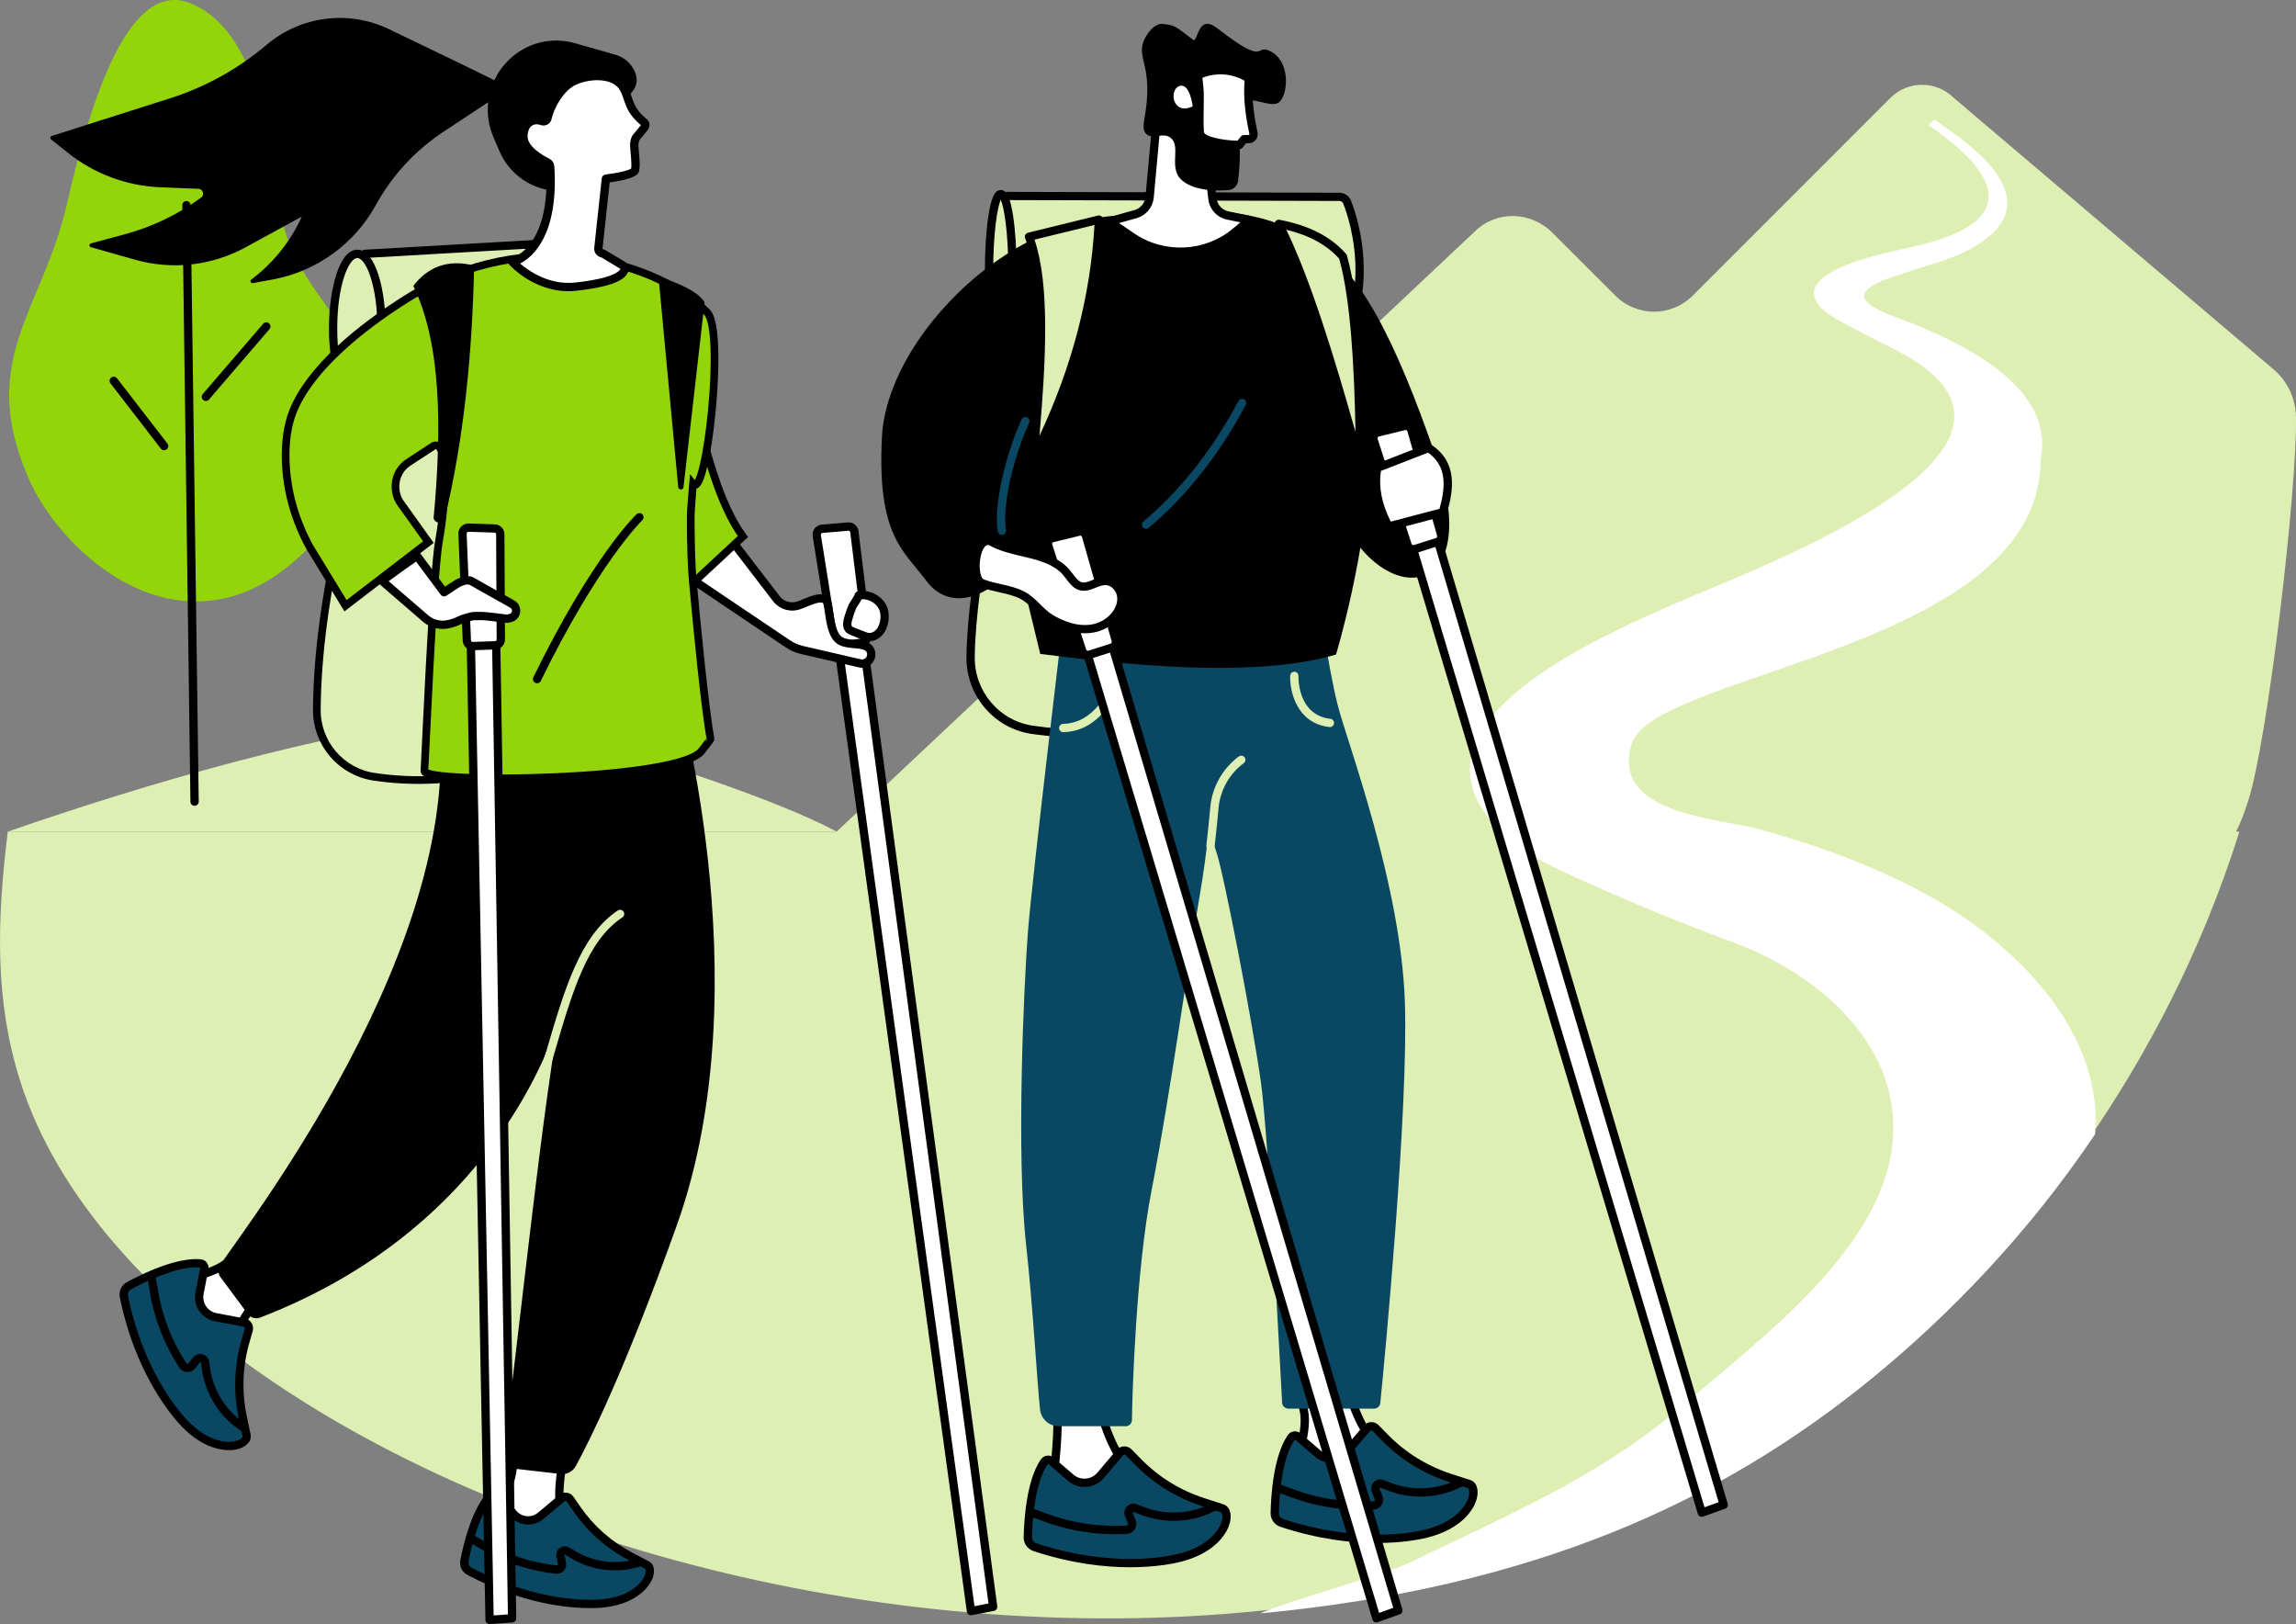 <?xml version="1.0" encoding="UTF-8"?><svg id="Layer_2" xmlns="http://www.w3.org/2000/svg" viewBox="0 0 895.96 633.65"><rect x="0" y="0" width="895.96" height="633.65" fill="#808080" stroke="none"/><defs><style>.cls-1,.cls-2{stroke:#000;stroke-miterlimit:10;stroke-width:3px;}.cls-1,.cls-3{fill:#ddefb3;}.cls-2,.cls-4{fill:#93d50a;}.cls-5,.cls-4,.cls-6,.cls-3,.cls-7{stroke-width:0px;}.cls-6{fill:#094762;}.cls-7{fill:#fff;}</style></defs><g id="Layer_2-2"><path class="cls-3" d="M326.48,324.46c-24.33-12.94-73.82-29.27-136.81-47.36-69.6,10.21-130.3,27.94-186.63,47.36h323.44"/><path class="cls-3" d="M895.93,162.56c-.14-7.13-3.3-13.85-8.71-18.44l-124.76-105.89c-6.85-6.85-17.96-6.85-24.81,0l-77.07,77.09c-8.37,8.38-21.89,8.38-30.26,0l-24.61-24.59c-8.35-8.35-21.9-8.71-30.26-.35l-248.97,234.07H3.04c-4.38,35.61-4.99,66.17,4.76,97.09,57.17,181.33,488.92,305.51,724.77,113.02,55.43-45.24,112.06-117.3,141.32-210.1h-1.34c1.73-3.23,3.31-7.56,4.71-11.84,7.61-23.25,19.23-122.04,18.69-150.06"/><path class="cls-4" d="M120.94,213.16c14.62-15.27,28.86-63.07,5.4-95.27-17.9-24.55-15.95-31.65-19.19-53.01-3.23-21.37-11.01-55.89-33.67-63.91C50.81-7.05,36.04,36.03,26.32,78.77c-9.71,42.73-35.17,61.12-15.46,107.23,13.78,32.22,64.04,75.24,110.08,27.16"/><path class="cls-5" d="M75.93,314.39c-.89,0-1.61-.71-1.62-1.6l-3.16-232.72c-.02-.9.7-1.63,1.59-1.64.91.04,1.63.7,1.64,1.59l3.17,232.72c.01.9-.7,1.63-1.6,1.65h-.02"/><path class="cls-6" d="M82.02,100.43c-.15,0-.29-.02-.43-.06-.86-.23-1.37-1.13-1.13-1.98l8.3-30.1c.24-.87,1.13-1.36,1.99-1.13s1.37,1.13,1.13,1.98l-8.3,30.1c-.2.72-.85,1.19-1.56,1.19"/><path class="cls-5" d="M64.05,175.67c-.48,0-.96-.21-1.28-.63l-19.66-25.46c-.55-.7-.42-1.72.29-2.27s1.72-.42,2.27.29l19.66,25.46c.55.71.42,1.72-.29,2.27-.3.23-.64.33-.99.33"/><path class="cls-5" d="M80.33,156.44c-.38,0-.75-.13-1.06-.39-.68-.58-.76-1.6-.17-2.28l23.59-27.44c.58-.68,1.6-.76,2.28-.18.68.59.76,1.61.17,2.29l-23.58,27.44c-.32.37-.78.56-1.23.56"/><path class="cls-7" d="M747.3,346.57c-19.54-10.04-40.4-17.51-61.56-23.23-15.15-4.09-55.14-5.58-49.63-31.1,1.47-6.83,8.09-11.08,14.27-14.24,40.46-20.68,145.91-36.8,145.91-98.66,5.45-26.3-24.94-44.02-57.29-55.93-32.16-11.84,11.11-16.66,28.18-25.35,37.17-18.95.14-42.68-12.31-51.39l-2.36,2.1c13.04,9.17,49.83,35.96-8.32,48.01-31.73,6.57-42.18,14.54-33.21,23.66,2.69,2.74,5.97,4.51,28.82,16.15,75.46,38.43-58.03,86.38-86.07,98.85-27.47,12.21-99.5,42.68-75.2,80.43,2.21,3.45,5.23,6.95,9.16,10.51,7.38,6.68,16.49,11.07,25.53,15.21,20.89,9.57,42.15,18.35,63.69,26.32,30.63,11.33,63.67,37.83,61.83,74.96-2.17,43.69-52.46,79.86-82.34,105.7-20.71,17.91-44.37,31.11-68.81,43.13-12.22,6.01-24.62,11.65-36.83,17.7-8.71,4.32-50.22,15.97-58.99,20.09,106.16-10.05,179.13-43.07,238.69-91.69,29.73-24.27,61.08-56.46,87.1-95.28,3.44-42.75-35.3-77.99-70.27-95.95"/><path class="cls-3" d="M142.4,99.04l69.49-3.98.43,53.2-69.92,8.45v-57.67"/><path class="cls-5" d="M144.02,100.56v54.32l66.67-8.06-.4-50.05-66.27,3.79h0ZM142.4,158.32c-.39,0-.78-.14-1.07-.4-.34-.31-.54-.75-.54-1.21v-57.67c0-.86.67-1.57,1.53-1.61l69.49-3.98c.45-.02.88.13,1.2.43s.51.73.52,1.17l.43,53.2c0,.83-.6,1.52-1.43,1.62l-69.92,8.46h-.2"/><path class="cls-3" d="M148.88,128.12c0,16.07-4.23,29.08-9.45,29.08s-9.44-13.02-9.44-29.08,4.23-29.08,9.44-29.08,9.45,13.02,9.45,29.08"/><path class="cls-5" d="M139.43,100.66c-3.27,0-7.83,10.44-7.83,27.46s4.56,27.47,7.83,27.47,7.83-10.45,7.83-27.47-4.56-27.46-7.83-27.46ZM139.43,158.82c-7.18,0-11.06-15.82-11.06-30.7s3.88-30.7,11.06-30.7,11.07,15.82,11.07,30.7-3.88,30.7-11.07,30.7"/><path class="cls-1" d="M156.96,123.76c-19.52,56.53-33.04,109.17-33.32,153.2-.09,13.05,9.46,24.2,22.36,26.11,15.77,2.35,32.31,1.54,49.81-3.07l8.63-181.28-47.48,5.04"/><path class="cls-7" d="M331.11,207.63l56.44,419.3-8.66,1.66-57.9-421.02,10.12.07"/><path class="cls-5" d="M322.85,209.18l57.42,417.49,5.47-1.05-56.04-416.39-6.85-.05h0ZM378.89,630.2c-.33,0-.67-.11-.94-.3-.35-.26-.6-.66-.66-1.1l-57.9-421.02c-.07-.46.08-.94.39-1.29.31-.35.75-.55,1.21-.55h.02l10.12.07c.8,0,1.48.6,1.59,1.4l56.44,419.3c.11.85-.46,1.65-1.3,1.81l-8.66,1.65c-.09.02-.2.03-.3.03"/><path class="cls-7" d="M320.77,206.32l10.17-.88c1.22-.1,2.3.77,2.45,1.98l5.02,40.73c.15,1.21-.69,2.33-1.91,2.52l-8.63,1.33c-1.23.19-2.39-.65-2.58-1.89l-6.56-41.18c-.21-1.3.73-2.51,2.05-2.62"/><path class="cls-5" d="M320.91,207.93c-.24.03-.39.17-.46.25-.06.08-.17.26-.13.51l6.56,41.18c.06.35.4.6.74.54l8.63-1.33c.35-.05.59-.37.55-.72l-5.02-40.72c-.05-.35-.35-.6-.71-.57l-10.17.87h.01ZM327.53,253.65c-1.88,0-3.54-1.37-3.84-3.28l-6.56-41.19c-.17-1.06.11-2.16.78-3.01.66-.85,1.66-1.39,2.73-1.48l10.17-.87c2.09-.2,3.93,1.3,4.19,3.39l5.03,40.73c.26,2.1-1.18,3.99-3.27,4.32l-8.63,1.33c-.2.04-.4.05-.59.05"/><path class="cls-7" d="M307.17,251.01c1.3.87,2.88,1.87,5.77,2.59l22.61,5.22c1.94.49,3.92-.73,4.35-2.7,0,0,.81-3.13-2.54-4.21-3.01-.97-7.25-.24-9.89-2.19-3.53-2.6-3.65-10.41-4.56-14.36-1.01-4.43-8.72.14-11.64.96-2.95.82-6.09-.13-8.08-2.44l-16.44-21.41c-5.08-5.97-15.43,4.39-15.43,4.39-2.65,3.44-1.9,8.46,1.42,10.95l34.43,23.19"/><path class="cls-5" d="M308.07,249.66c1.32.89,2.72,1.73,5.26,2.36l22.58,5.22c.54.14,1.07.05,1.52-.22.45-.29.77-.73.89-1.26.12-.54.21-1.78-1.46-2.31-1-.32-2.24-.43-3.56-.55-2.26-.2-4.81-.42-6.79-1.88-3.22-2.37-3.99-7.71-4.62-11.99-.18-1.24-.35-2.41-.56-3.31-.09-.41-.23-.49-.31-.52-1.16-.6-4.71.86-6.61,1.66-1.06.43-1.96.81-2.7,1.02-3.54.99-7.36-.17-9.74-2.94l-16.5-21.48c-.66-.76-1.48-1.17-2.56-1.21-3.66-.09-8.65,3.98-10.38,5.69-.96,1.29-1.36,2.9-1.14,4.55.22,1.63,1.06,3.1,2.31,4.04l34.36,23.15v-.02ZM336.42,260.55c-.42,0-.84-.05-1.26-.16l-22.58-5.22c-3.08-.77-4.8-1.81-6.31-2.82h0l-34.43-23.2c-2.01-1.51-3.31-3.77-3.65-6.24-.34-2.54.32-5.04,1.85-7.03.04-.06.09-.11.14-.16.29-.28,7.03-6.95,12.86-6.71,1.98.08,3.65.89,4.95,2.42l16.49,21.47c1.52,1.76,4.04,2.51,6.36,1.86.55-.15,1.42-.51,2.34-.89,3.05-1.27,6.84-2.84,9.34-1.54.7.36,1.63,1.13,1.97,2.67.23,1.03.42,2.26.6,3.56.51,3.5,1.21,8.29,3.33,9.85,1.25.92,3.15,1.09,5.16,1.26,1.44.13,2.92.26,4.28.69,3.52,1.14,4.09,4.31,3.61,6.16-.3,1.33-1.13,2.5-2.33,3.24-.83.52-1.78.78-2.72.78"/><path class="cls-7" d="M345.07,242.3c.33-1.99.11-4.1-.85-5.79-1.78-3.1-5.63-4.87-9.15-4.19.39-.07-2.33,4.07-2.36,4.14-.73,1.7-1.34,3.46-1.81,5.25-.34,1.31-.54,2.89.43,3.83.38.38.9.59,1.4.79,1.3.52,2.6,1.03,3.9,1.55.75.3,1.52.6,2.32.68,2.12.19,4.12-1.3,5.11-3.19.48-.92.83-1.97,1.01-3.06"/><path class="cls-5" d="M345.07,242.3h.02-.02ZM334.15,237.21c-.68,1.58-1.24,3.23-1.68,4.91-.43,1.64-.15,2.13,0,2.27.16.16.53.3.86.44l3.9,1.55c.67.26,1.29.51,1.88.56,1.52.15,2.9-1.11,3.53-2.33.41-.77.7-1.66.85-2.58.29-1.76.05-3.48-.67-4.72-1.28-2.23-3.99-3.64-6.57-3.51-.4.75-1.04,1.77-1.97,3.22l-.13.18h0ZM339.31,250.18c-.17,0-.33,0-.5-.02-1.05-.09-1.96-.46-2.78-.78l-3.9-1.55c-.56-.22-1.32-.53-1.94-1.14-1.8-1.77-1.09-4.5-.86-5.4.49-1.86,1.13-3.71,1.9-5.48,0-.02.11-.22.31-.54,1.26-1.96,1.73-2.8,1.92-3.15.08-.68.59-1.26,1.3-1.4h0c4.17-.8,8.73,1.29,10.85,4.97,1.1,1.91,1.47,4.35,1.05,6.86-.21,1.25-.61,2.48-1.18,3.55-1.3,2.48-3.74,4.07-6.19,4.07"/><path class="cls-2" d="M256.95,175.12c0,1.57,10.67,54.92,10.67,54.92l22.28-20.71c-8.97-12.23-14.78-33.24-19.77-56.49l-13.18,22.28"/><path class="cls-7" d="M220.11,568.14s-4.58,18.55.71,27.13l1.5,3.55-30.41-6.77,2.05-3.1c3.64-5.53,5.82-11.73,6.35-18.08l19.8-2.73"/><path class="cls-5" d="M194.55,590.99l25.06,5.57-.23-.55c-4.4-7.3-2.4-20.58-1.34-25.94l-16.25,2.23c-.73,6.15-2.96,12.19-6.48,17.55l-.75,1.15h-.01ZM225.03,601.08l-35.77-7.96,3.34-5.07c3.47-5.28,5.58-11.27,6.09-17.33l.11-1.29,23.45-3.22-.57,2.32c-.04.17-4.35,17.99.52,25.89l.11.22,2.72,6.45"/><path class="cls-6" d="M222.46,584.91l2.7,3.9c5.35,7.73,12.51,14.06,20.85,18.42l6.41,3.35c.61.32,1.03.92,1.1,1.6l.04.35c.45,3.86-4.93,11.88-18.99,13.11-8.7.76-28.66-.53-51.43-12.63-1.44-.77-2.22-2.37-1.91-3.97,1.12-5.83,4.33-19.67,10.51-25.95.69-.7,1.82-.68,2.45.08l6.02,7.26c2.7,3.25,7.54,3.69,10.79.97l8.29-6.93c.98-.82,2.45-.62,3.18.43"/><path class="cls-5" d="M192.93,584.2c-5.93,6.01-9.05,19.59-10.11,25.15-.17.9.26,1.8,1.08,2.23,25.96,13.79,46.65,12.79,50.54,12.45,9.43-.83,13.86-4.66,15.67-6.87,1.53-1.88,1.96-3.53,1.86-4.45l-.04-.34c-.02-.16-.11-.29-.24-.35l-6.41-3.35c-8.54-4.46-15.95-11.01-21.43-18.93l-2.71-3.91c-.12-.17-.29-.22-.38-.23-.09-.01-.27-.01-.43.13l-8.29,6.93c-1.91,1.59-4.31,2.35-6.79,2.11-2.47-.22-4.7-1.4-6.28-3.3l-6.03-7.26h-.01ZM230.32,627.43c-8.42,0-26.5-1.59-47.95-12.98-2.08-1.1-3.18-3.4-2.74-5.7,1.12-5.85,4.44-20.17,10.94-26.79.66-.67,1.55-1.05,2.49-.99.92.04,1.78.47,2.35,1.17l6.03,7.26c1.03,1.24,2.48,2.01,4.09,2.15,1.61.15,3.17-.34,4.41-1.37l8.29-6.94c.82-.68,1.89-.99,2.94-.85s2.01.73,2.61,1.6l2.7,3.91c5.18,7.49,12.19,13.68,20.27,17.9l6.41,3.35c1.09.57,1.82,1.63,1.96,2.85l.04.35c.24,2.07-.7,4.57-2.57,6.86-2.12,2.61-7.27,7.12-17.89,8.05-.81.07-2.3.17-4.39.17"/><path class="cls-5" d="M217.29,614.02c-.14,0-.27,0-.41-.02-10.3-1.14-20.07-4.35-29.04-9.53l-4.98-2.89c-.77-.44-1.04-1.43-.59-2.21s1.44-1.04,2.21-.59l4.98,2.88c8.58,4.96,17.93,8.03,27.78,9.12.2.03.32-.08.38-.15.06-.06.15-.2.11-.4l-.6-2.78c-.29-1.33.22-2.67,1.33-3.47,1.11-.81,2.54-.87,3.72-.17l2.49,1.47c6.98,4.14,15.46,5.26,23.28,3.06l1.57-.43c.85-.24,1.75.26,1.99,1.12s-.26,1.75-1.12,1.99l-1.57.44c-8.66,2.44-18.07,1.19-25.81-3.39l-2.49-1.48s-.09-.05-.18.01c-.08.06-.07.13-.06.16l.6,2.78c.25,1.16-.07,2.38-.86,3.26-.7.78-1.7,1.21-2.74,1.21"/><path class="cls-7" d="M107.98,499.45s-14.94,13.24-16.17,23.69l-1.05,3.92-20.07-27.31,3.72-.7c6.19-2.62,12.39-3.67,16.71-8.81l16.85,9.21"/><path class="cls-5" d="M73.52,500.87l16.55,22.52.15-.55c1.12-8.85,11-19.16,15.02-23.03l-13.77-7.54c-3.39,3.48-7.55,4.98-11.93,6.56-1.47.53-3,1.08-4.49,1.71l-.33.1-1.19.22h0ZM91.47,530.75l-23.6-32.11,6.08-1.14c1.52-.64,3.03-1.19,4.49-1.71,4.55-1.64,8.47-3.05,11.45-6.58l.85-1.02,20.03,10.96-1.72,1.53c-.15.13-14.49,12.96-15.64,22.67l-.04.22-1.91,7.19"/><path class="cls-6" d="M97.07,518.87l-1.36,4.76c-2.69,9.44-3.04,19.39-1.03,28.98l1.55,7.38c.15.71-.06,1.44-.56,1.95l-.25.26c-2.82,2.92-12.85,3.91-23.16-6.59-6.38-6.5-18.56-23.42-23.9-49.78-.34-1.66.44-3.35,1.93-4.17,5.44-2.96,18.73-9.55,27.89-8.74,1.02.09,1.75,1.02,1.56,2.02l-1.86,9.66c-.84,4.33,2.01,8.52,6.35,9.33l11.08,2.08c1.31.25,2.13,1.57,1.76,2.85"/><path class="cls-5" d="M97.07,518.87h.01-.01ZM76.54,494.48c-8.67,0-20.57,5.94-25.48,8.61-.87.47-1.32,1.45-1.13,2.43,6.09,30.05,20.63,46.06,23.47,48.96,6.89,7.02,12.9,8.08,15.91,8.08h.05c2.56-.01,4.2-.77,4.88-1.47l.26-.27c.13-.13.18-.31.14-.49l-1.55-7.38c-2.06-9.82-1.69-20.11,1.06-29.76l1.36-4.77c.06-.24-.02-.42-.07-.52-.06-.09-.19-.25-.44-.3l-11.08-2.08c-2.53-.47-4.71-1.9-6.16-4.03-1.44-2.11-1.97-4.68-1.49-7.2l1.86-9.66c-.03-.07-.06-.09-.11-.1-.48-.04-.98-.06-1.49-.06h.01ZM89.31,565.79c-3.52,0-10.51-1.19-18.22-9.05-2.96-3.02-18.06-19.64-24.33-50.58-.48-2.38.62-4.76,2.74-5.91,5.46-2.97,19.19-9.79,28.81-8.94.95.09,1.83.57,2.4,1.33.56.75.78,1.7.6,2.61l-1.86,9.66c-.32,1.67.03,3.36.98,4.77s2.41,2.35,4.08,2.67l11.08,2.08c1.07.2,2.02.85,2.59,1.78.58.93.73,2.06.43,3.11l-1.36,4.76c-2.6,9.15-2.95,18.9-1.01,28.21l1.55,7.38c.26,1.22-.11,2.5-.98,3.41l-.26.27c-1.49,1.55-4.12,2.45-7.19,2.46h-.07"/><path class="cls-5" d="M95.49,558.9c-.32,0-.64-.09-.92-.29l-1.39-.96c-7.69-5.35-12.92-13.73-14.34-22.98l-.46-2.98s-.02-.15-.17-.19-.22.05-.25.09l-1.84,2.32c-.76.95-1.93,1.49-3.14,1.43-1.21-.05-2.33-.69-2.99-1.71-5.9-9.04-9.79-19.02-11.55-29.67l-.98-5.92c-.15-.88.45-1.72,1.33-1.86.88-.16,1.71.45,1.86,1.33l.98,5.92c1.69,10.2,5.41,19.77,11.06,28.43.14.21.33.24.43.24.11.02.3-.02.45-.2l1.84-2.32c.88-1.1,2.26-1.56,3.62-1.21,1.35.36,2.33,1.44,2.54,2.83l.46,2.98c1.29,8.38,6.03,15.97,12.99,20.81l1.39.97c.73.51.91,1.53.4,2.26-.31.45-.82.69-1.33.69"/><path class="cls-5" d="M168.98,266.16l93.91-2.24s35.2,119.13,1.22,214.15c-20.46,57.21-34.47,84.9-39.45,93.97-1.16,2.13-3.5,3.33-5.91,3.05l-17.19-1.98c-3.35-.39-5.72-3.47-5.21-6.82,4.73-31.19,13.82-122.79,21.86-169.16,0-.04-.06-.06-.07-.02-2.31,8.13-25.58,81.98-116.64,116.95-1.73.67-3.71.08-4.81-1.41l-10.64-14.34c-1.05-1.42-1.1-3.34-.11-4.8,12.99-19.16,103.76-136.92,83.04-227.36"/><path class="cls-3" d="M213.06,417.93c-.15,0-.31-.02-.46-.07-.85-.25-1.35-1.15-1.09-2.01.54-1.83,1.07-3.64,1.59-5.43,7.15-24.41,13.32-45.49,27.99-55.19.74-.49,1.75-.29,2.24.46.49.74.29,1.74-.46,2.24-13.68,9.04-19.42,28.62-26.67,53.4-.53,1.79-1.06,3.6-1.6,5.44-.21.7-.85,1.16-1.55,1.16"/><path class="cls-2" d="M111.48,179.69c-.18-6.41.47-13.2,2.84-19.16,6.68-16.71,26.27-32.62,44.46-44.05,47.53-29.86,98.58-13.88,117.19,5.44,6.99,7.26-.37,73.22-5.53,66.89-.88,10.54-.95,11.09-.89,16.39.09,8.13.24,15.47.82,21.79,1.55,16.71,4.63,49.12,6.91,61.33.04.2-2.94,3.84-3.24,4.32-7.55,12.15-109.54,13.31-108.44,8.09.21-1.01,3.33-76.66,5.72-89.76,2.78-15.3,3.93-39.16-1.95-37.11,0,0-9.84,6.43-10.07,6.58-5.01,3.28-6.4,10.04-3.43,15.25l11.31,15.82-32.36,24.82-13.99-22.94c-5.67-10.36-9-21.89-9.34-33.69"/><path class="cls-5" d="M209.58,266.57c-.24,0-.48-.06-.71-.17-.8-.4-1.14-1.36-.74-2.17,22.72-46.54,39.55-62.93,40.26-63.6.65-.61,1.67-.59,2.29.05.62.65.6,1.67-.05,2.29-.17.16-17.17,16.77-39.59,62.69-.28.58-.85.91-1.45.91"/><path class="cls-7" d="M192.93,208.38l6.91,423.03-8.79.63-8.16-424.91,10.04,1.26"/><path class="cls-5" d="M184.55,208.96l8.09,421.33,5.56-.4-6.85-420.08-6.79-.85h0ZM191.05,633.65c-.4,0-.79-.15-1.09-.43-.33-.3-.52-.72-.53-1.16l-8.16-424.9c0-.47.18-.92.53-1.24.35-.31.82-.45,1.29-.4l10.04,1.26c.8.1,1.41.77,1.42,1.58l6.91,423.02c0,.86-.65,1.57-1.51,1.64l-8.79.63h-.11"/><path class="cls-7" d="M182.82,205.87l10.2.32c1.22.04,2.19,1.04,2.2,2.26l.21,41.04c0,1.23-.96,2.23-2.19,2.28l-8.72.31c-1.24.04-2.3-.93-2.35-2.18l-1.69-41.67c-.05-1.31,1.03-2.4,2.34-2.36"/><path class="cls-5" d="M182.75,207.49c-.24,0-.39.13-.46.2s-.2.23-.19.48l1.69,41.67c.02.35.29.62.67.62l8.72-.31c.35-.02.63-.3.63-.66l-.21-41.04c0-.35-.28-.64-.64-.65l-10.2-.32h-.02.01ZM184.44,253.7c-2.07,0-3.8-1.65-3.88-3.73l-1.69-41.67c-.04-1.07.36-2.13,1.13-2.9.76-.77,1.81-1.18,2.88-1.15l10.2.33c2.1.07,3.76,1.77,3.77,3.86l.21,41.04c0,2.11-1.64,3.83-3.75,3.91l-8.72.31h-.14"/><path class="cls-7" d="M199.9,235.7c2.22,1.25,1.92,4.55-.5,5.38-.73.25-1.52.37-2.31.26-3.63-.49-7.79-1.01-9.32-.99l-3,.03c-.46.08-3.35.61-5.57,1.7-1.05.52-2.65,1.17-4.6,1.53-3.3.62-6.69-.44-9.1-2.77l-16.45-14.2c4.68-3.24,7.19-5.4,13.67-9.71l10.55,14.15,4.03-2.63c1.96-1.4,4.94-2.69,6.78-1.66l15.82,8.92"/><path class="cls-5" d="M151.68,226.76l14.89,12.85c2.12,2.04,4.99,2.92,7.74,2.4,1.8-.34,3.27-.94,4.19-1.4,2.41-1.18,5.43-1.74,6.01-1.84.09-.02.17-.02.26-.02l3-.03c1.36.04,4.56.33,9.55,1.01.47.06,1,0,1.57-.19.76-.26.88-.93.9-1.14.02-.2.03-.89-.68-1.29l-15.82-8.91c-.91-.51-3.08.16-5.04,1.56l-4.08,2.67c-.71.47-1.67.3-2.18-.39l-9.63-12.92c-3.11,2.11-5.26,3.69-7.33,5.21-1.1.81-2.17,1.59-3.34,2.43h-.01ZM172.73,245.39c-3.07,0-6.08-1.2-8.35-3.4l-16.39-14.15c-.38-.33-.59-.81-.56-1.31.03-.49.29-.96.7-1.24,1.86-1.29,3.37-2.41,4.96-3.58,2.38-1.74,4.83-3.56,8.73-6.15.71-.48,1.68-.31,2.2.38l9.64,12.93,2.76-1.79c2.42-1.73,5.95-3.11,8.45-1.71l15.82,8.92c1.6.9,2.48,2.59,2.31,4.42-.17,1.82-1.35,3.32-3.08,3.9-1.05.35-2.07.47-3.05.33-6.34-.86-8.4-.99-9.08-.98l-2.86.03c-.64.12-3.13.6-5.01,1.53-1.1.54-2.86,1.26-5.02,1.67-.72.14-1.45.21-2.17.21"/><path class="cls-5" d="M248.06,28.84c-1.24-3.65-4.19-6.45-7.9-7.5l-15.95-4.52c-9.08-2.57-18.83-.1-25.58,6.49l-.15.15c-2.36,2.31-4.22,4.97-5.57,7.85-5.76-2.92-24.84-12.12-41.19-19.96-15.72-7.54-34.4-5.14-47.69,6.14-11.06,9.38-23.85,16.46-37.66,20.86l-46.19,14.7c-.59.19-.73.96-.24,1.35l6.55,5.22c10.26,8.19,22.86,12.89,35.98,13.44l14.98.61c1.78.07,2.47,2.35,1.04,3.4-8.96,6.58-19.07,11.45-29.81,14.34l-13.19,3.55c-.76.21-.77,1.28,0,1.5l17.25,4.88c14.45,4.09,29.91,2.34,43.09-4.85l21.94-11.98c-4.4,9.72-11.18,18.17-19.72,24.57-.66.49-.2,1.53.6,1.39l7.69-1.41c17.14-3.15,31.95-13.83,40.35-29.1,6.34-11.52,15.39-21.32,26.35-28.55l17.46-11.52c-.49,4.53.15,9.2,2.03,13.57l2.4,5.59c3.64,8.46,11.55,14.31,20.71,15.32l31.22-38.76c1.54-1.9,1.99-4.46,1.2-6.77"/><path class="cls-7" d="M211.5,47.25c.94.34,1.96-.2,2.17-1.18,1.01-4.64,5.11-12.24,10.7-14.62,7.16-3.04,16.14-2.29,19.03,3.05,2.53,4.65,1.47,7.91,8.07,13.34.63.53.35,1.59-.2,2.18l-2.91,3.48c-.63.68-.91,2.61-.84,3.52.23,2.83.94,8.81.1,9.75-1.63,1.82-11.16,2.94-11.16,2.94l-2.94,27.14c-.11,1.03.66,1.95,1.69,2.02l8.22,4.91s4.19,5.54-18.67,8.07c-14.61,1.63-24.72-9.58-24.72-9.58,0,0,16.81-3.65,14.7-37.2-.05-.74-.49-1.4-1.15-1.73-2.54-1.26-9.45-5.09-9.29-10.26.17-5.49,4.02-7.01,7.23-5.82"/><path class="cls-5" d="M202.96,102.82c3.38,2.91,11.38,8.55,21.59,7.41,14.52-1.61,17.02-4.33,17.44-5.12.05-.1.08-.18.09-.24l-7.44-4.45c-.77-.15-1.45-.56-1.97-1.17-.6-.71-.88-1.66-.78-2.58l2.94-27.14c.08-.74.67-1.34,1.42-1.43,4.48-.53,9.02-1.58,10.03-2.32.28-1.15-.1-5.29-.27-7.1-.05-.56-.1-1.08-.13-1.52-.08-.98.13-3.53,1.27-4.76l2.85-3.42s.08-.1.11-.14c-4.65-3.92-5.65-6.91-6.61-9.8-.43-1.26-.83-2.45-1.54-3.77-2.52-4.65-10.81-4.95-16.97-2.33-4.92,2.09-8.82,9.17-9.75,13.47-.2.92-.79,1.71-1.61,2.16-.83.45-1.81.53-2.7.19-1.21-.45-2.42-.36-3.32.25-1.07.72-1.67,2.14-1.73,4.1-.13,4.18,6.39,7.77,8.4,8.76,1.18.59,1.96,1.77,2.04,3.07,1.68,26.78-8.4,35.32-13.36,37.88h0ZM221.8,113.62c-13.55,0-22.58-9.83-22.99-10.28-.39-.43-.52-1.03-.34-1.58.18-.55.64-.96,1.2-1.08.14-.04,15.41-3.97,13.43-35.52,0-.16-.11-.3-.26-.39-3.88-1.93-10.36-6.03-10.18-11.76.12-3.84,1.78-5.76,3.16-6.68,1.77-1.19,4.05-1.41,6.24-.6h.03c1.06-4.94,5.39-13.1,11.64-15.77,7.44-3.17,17.62-2.63,21.09,3.76.84,1.57,1.31,2.96,1.76,4.29.92,2.75,1.72,5.13,5.91,8.58.56.46.9,1.13.95,1.88.06.92-.32,1.94-.99,2.66l-2.86,3.42c-.26.34-.53,1.64-.47,2.35.04.43.08.94.13,1.49.55,6.01.56,8.34-.43,9.46-1.61,1.81-7.44,2.84-10.9,3.31l-2.8,25.86c0,.06,0,.11.05.16s.08.07.14.07c.26.02.51.09.72.22l8.22,4.91c.18.1.33.25.46.41.54.71.94,2.06.31,3.52-1.49,3.47-8.06,5.81-20.09,7.14-1.06.12-2.1.17-3.11.17"/><path class="cls-5" d="M169.2,202.17c3.31-35.88,2.92-68.22-7.92-90.64,5.66-7.29,13.28-10.53,23.74-7.92-.73,34.85-4.08,68-11.45,98.55-.56,2.3-3.82,2.31-4.38,0"/><path class="cls-5" d="M264.66,190.04l-7.7-82.11c9.63,3.08,15.95,6.41,17.98,10.07l-8.22,72.06c-.14,1.24-1.95,1.22-2.07-.02"/><path class="cls-3" d="M522.55,76.79l-132.04-.34-1.14,56.24h134.58c.61,1.04,6.6-10.59,6.6-27.17,0-12.85-3.32-22.74-4.92-26.77-.47-1.18-1.7-1.96-3.08-1.96"/><path class="cls-5" d="M391.03,131.07h132.44c1.38-2.16,5.47-12.03,5.47-25.55,0-12.71-3.36-22.54-4.81-26.17-.22-.56-.85-.95-1.58-.95l-130.45-.34-1.08,53.01h.01ZM524.06,134.38c-.16,0-.32-.02-.47-.06h-134.21c-.43,0-.85-.18-1.16-.48-.3-.31-.47-.73-.46-1.17l1.14-56.24c.02-.88.74-1.58,1.62-1.58h0l132.04.35c2.03,0,3.88,1.2,4.58,2.98,1.88,4.73,5.03,14.58,5.03,27.36,0,15.16-5.09,28.09-7.64,28.79-.16.04-.32.06-.47.06"/><path class="cls-3" d="M395.09,105.78c0,16.58-2.05,30.02-4.57,30.02s-4.57-13.44-4.57-30.02,2.05-30.02,4.57-30.02,4.57,13.44,4.57,30.02"/><path class="cls-5" d="M390.52,77.94c-1.34,2.88-2.95,13.14-2.95,27.84s1.61,24.96,2.95,27.83c1.34-2.88,2.96-13.13,2.96-27.83s-1.62-24.96-2.96-27.84ZM390.52,137.42c-2.33,0-3.73-2.94-4.83-10.17-.88-5.74-1.36-13.37-1.36-21.47s.48-15.72,1.36-21.47c1.1-7.22,2.5-10.17,4.83-10.17s3.73,2.95,4.83,10.17c.88,5.75,1.36,13.38,1.36,21.47s-.48,15.72-1.36,21.47c-1.1,7.22-2.5,10.17-4.83,10.17"/><path class="cls-3" d="M406.44,102.93c-12.4,56.83-27.34,118.2-27.68,153.53-.14,14.24,10.2,26.32,24.16,28.29,12.79,1.81,26.72,2.26,27.03-.31.35-2.98-23.51-181.51-23.51-181.51"/><path class="cls-5" d="M406.06,112.26c-1.21,5.5-2.44,11.03-3.67,16.56-10.68,48.06-21.72,97.75-22.01,127.66-.13,13.35,9.66,24.82,22.77,26.67,13.68,1.94,23.22,1.69,25.18.77-.5-7.48-14.07-110.2-22.27-171.66h0ZM421.33,287.87c-7.61,0-17.08-1.29-18.64-1.51-14.7-2.08-25.69-14.94-25.55-29.91.29-30.24,11.37-80.11,22.08-128.33,1.9-8.54,3.8-17.08,5.64-25.52.17-.77.84-1.32,1.65-1.27.78.03,1.43.62,1.54,1.4,3.99,29.84,23.86,178.87,23.51,181.91-.06.46-.28,1.14-1.03,1.71-1.48,1.14-5.07,1.52-9.2,1.52"/><path class="cls-5" d="M510.7,95.14c19.26,6.58,34.67,40.2,49.01,81.31,20.19,56.3-17.26,61.82-35.08,27.84l-13.92-109.16"/><path class="cls-7" d="M524.99,537.46s4.22,20.17,12.95,26.61l2.98,2.94-34.76,4.01,1.28-3.69c.83-6.89,3.05-12.98.66-19.49l16.89-10.38"/><path class="cls-5" d="M510.03,548.55c1.4,4.82.61,9.33-.22,14.07-.28,1.59-.57,3.24-.77,4.91l-.08.33-.44,1.26,28.85-3.32-.5-.49c-7.38-5.55-11.56-19.77-12.95-25.3l-13.9,8.54h.01ZM503.79,572.93l2.06-5.95c.21-1.69.49-3.33.77-4.91.86-4.92,1.6-9.17-.05-13.66l-.45-1.25,19.98-12.28.47,2.26c.04.19,4.2,19.64,12.32,25.65l.17.15,5.4,5.31-40.68,4.69"/><path class="cls-6" d="M536.8,557.18l3.58,3.66c7.07,7.24,15.81,12.66,25.44,15.77l7.41,2.39c.71.22,1.25.79,1.46,1.5l.1.36c1.18,4.02-3.08,13.52-17.77,17.38-9.09,2.39-30.5,4.64-56.85-4.07-1.66-.55-2.78-2.11-2.74-3.86.13-6.4,1.03-21.68,6.44-29.47.6-.86,1.81-1.05,2.61-.36l7.7,6.61c3.46,2.97,8.67,2.56,11.62-.92l7.55-8.87c.89-1.05,2.49-1.1,3.45-.12"/><path class="cls-5" d="M505.34,561.69c-.07,0-.1.02-.13.07-5.18,7.45-6.03,22.46-6.16,28.58-.03,1.05.64,1.97,1.63,2.3,30.07,9.94,51.87,5.11,55.93,4.04,9.89-2.6,13.92-7.51,15.44-10.2,1.31-2.31,1.47-4.18,1.19-5.17l-.11-.36c-.06-.2-.21-.35-.4-.41l-7.41-2.39c-9.85-3.19-18.88-8.78-26.11-16.18l-3.58-3.66c-.19-.19-.41-.21-.54-.21-.12,0-.34.04-.52.26l-7.55,8.86c-1.71,2.01-4.1,3.23-6.73,3.44-2.63.2-5.18-.63-7.18-2.34l-7.7-6.61s-.06-.01-.09-.01h.02ZM537.37,602.02c-9.9,0-22.84-1.4-37.7-6.31-2.36-.78-3.91-2.96-3.85-5.44.13-6.4,1.06-22.18,6.73-30.36.56-.8,1.42-1.32,2.38-1.44.94-.12,1.89.16,2.61.78l7.7,6.61c1.34,1.15,3.05,1.7,4.81,1.57,1.77-.14,3.38-.96,4.52-2.31l7.55-8.87c.72-.85,1.77-1.36,2.88-1.39,1.11-.06,2.19.39,2.97,1.18l3.57,3.66c6.86,7.03,15.44,12.34,24.79,15.36l7.4,2.39c1.22.39,2.16,1.36,2.52,2.59l.11.36c.61,2.12.08,4.92-1.47,7.67-1.78,3.14-6.4,8.82-17.44,11.73-2.19.58-9.36,2.21-20.07,2.21"/><path class="cls-5" d="M531.35,589.1c-9.46,0-18.76-1.67-27.69-4.98l-5.81-2.15c-.84-.31-1.27-1.24-.96-2.08.32-.83,1.25-1.26,2.08-.95l5.8,2.15c10.02,3.71,20.51,5.28,31.17,4.65.27-.02.42-.19.48-.29s.15-.3.05-.56l-1.14-2.84c-.53-1.32-.24-2.78.76-3.8,1-1.02,2.45-1.33,3.79-.82l2.9,1.12c8.18,3.14,17.43,2.78,25.35-.98l1.58-.76c.81-.38,1.77-.04,2.16.77s.04,1.77-.77,2.16l-1.58.75c-8.72,4.14-18.89,4.54-27.9,1.08l-2.9-1.11s-.18-.07-.32.07-.08.28-.07.32l1.15,2.84c.46,1.15.33,2.45-.32,3.49-.67,1.04-1.8,1.71-3.03,1.78-1.6.09-3.2.14-4.8.14"/><path class="cls-7" d="M428.65,546.93s4.21,20.17,12.94,26.62l2.98,2.94-34.76,4,1.28-3.68c.82-6.89,2.87-25.71.48-32.23l17.08,2.35"/><path class="cls-5" d="M413.73,546.51c1.29,7.08.2,20.15-1.04,30.49l-.07.34-.43,1.26,28.85-3.33-.5-.49c-7.94-5.97-12.18-21.97-13.22-26.4l-13.58-1.86h-.01ZM407.44,582.4l2.06-5.95c1.87-15.73,2.07-27.15.54-31.31l-.92-2.52,20.88,2.87.23,1.12c.04.19,4.19,19.64,12.33,25.65l.17.15,5.4,5.32-40.68,4.68"/><path class="cls-6" d="M440.46,566.65l3.57,3.66c7.08,7.24,15.81,12.66,25.45,15.77l7.4,2.39c.7.23,1.26.79,1.46,1.5l.11.36c1.17,4.02-3.08,13.51-17.77,17.38-9.09,2.4-30.49,4.65-56.85-4.06-1.67-.55-2.78-2.12-2.74-3.87.14-6.4,1.03-21.68,6.45-29.47.6-.86,1.81-1.05,2.6-.36l7.7,6.61c3.45,2.97,8.66,2.56,11.62-.91l7.54-8.86c.89-1.06,2.49-1.11,3.46-.13"/><path class="cls-5" d="M408.99,571.16c-.06,0-.1.02-.13.07-5.18,7.45-6.03,22.47-6.16,28.58-.02,1.04.64,1.97,1.64,2.3,30.07,9.93,51.87,5.1,55.93,4.03,9.89-2.6,13.93-7.51,15.45-10.2,1.3-2.31,1.47-4.18,1.18-5.17l-.1-.35c-.06-.2-.21-.36-.4-.42l-7.41-2.4c-9.85-3.18-18.88-8.78-26.1-16.17l-3.58-3.66c-.19-.2-.42-.22-.54-.21-.11,0-.34.04-.53.25l-7.54,8.88c-1.71,2.01-4.1,3.23-6.73,3.43s-5.18-.62-7.17-2.34l-7.7-6.61s-.07-.01-.09-.01h-.02ZM441.01,611.48c-9.9,0-22.83-1.39-37.69-6.3-2.36-.79-3.91-2.97-3.86-5.44.14-6.41,1.05-22.18,6.73-30.36.56-.8,1.42-1.32,2.38-1.45.94-.12,1.9.17,2.61.79l7.7,6.61c1.34,1.15,3.05,1.7,4.81,1.57,1.76-.14,3.36-.96,4.52-2.31l7.54-8.88c.72-.84,1.77-1.35,2.88-1.39s2.19.39,2.96,1.19l3.58,3.66c6.86,7.03,15.44,12.34,24.79,15.35l7.41,2.4c1.22.4,2.16,1.36,2.52,2.59l.1.36c.62,2.13.09,4.92-1.47,7.67-1.78,3.14-6.4,8.83-17.44,11.73-2.19.58-9.35,2.21-20.08,2.21"/><path class="cls-5" d="M435,598.57c-9.46,0-18.76-1.67-27.68-4.98l-5.81-2.15c-.83-.31-1.27-1.24-.95-2.08.31-.84,1.24-1.27,2.08-.96l5.81,2.16c10.02,3.71,20.5,5.27,31.17,4.64.28-.02.42-.18.48-.28s.15-.3.05-.56l-1.14-2.84c-.54-1.33-.24-2.79.76-3.8,1.01-1.02,2.45-1.33,3.78-.82l2.91,1.11c8.19,3.14,17.43,2.78,25.35-.98l1.59-.76c.81-.38,1.77-.04,2.15.77.39.8.04,1.77-.76,2.16l-1.59.74c-8.72,4.15-18.89,4.54-27.9,1.09l-2.9-1.11s-.19-.07-.32.07c-.14.14-.08.28-.07.32l1.14,2.84c.47,1.14.34,2.45-.32,3.49s-1.79,1.71-3.02,1.78c-1.6.1-3.21.15-4.8.15"/><path class="cls-6" d="M474.68,332.46c2.96,8.67,14.23,67.15,17.4,90.06,2.88,20.83,7.39,109.84,8.24,124.78.07,1.29,1.14,2.29,2.44,2.29h33.44c1.26,0,2.3-.95,2.43-2.19,1.56-15.5,11.04-114.54,9.59-156.49-1.58-45.82-22.14-100.32-26.09-115.33s-8.86-50.54-8.86-50.54l-98.14,14.74s-12.39,102.94-13.98,123.47c-1.58,20.54-4.67,86.98-.72,122.54,2.57,23.03,4.49,56.17,5.42,64.17.43,3.71,3.57,6.5,7.31,6.5h26.11c1.34,0,2.42-1.07,2.44-2.4.11-9.59,1.55-58.42,7.67-89.68,7.11-36.34,15.02-93.22,18.97-116.13,1.31-7.57,2.44-16.27,3.38-24.52,0,0,0,.06,2.95,8.72"/><path class="cls-3" d="M472.37,331.74c-.06,0-.12,0-.19-.01-.88-.09-1.53-.9-1.42-1.79.66-5.85,1.17-11.15,1.54-15.1.73-7.83,4.79-15.01,11.11-19.69.72-.53,1.73-.38,2.27.34.54.72.38,1.73-.34,2.27-5.58,4.14-9.16,10.47-9.81,17.38-.37,3.98-.89,9.3-1.55,15.17-.09.83-.79,1.44-1.6,1.44"/><path class="cls-3" d="M414.9,285.66c-.88,0-1.59-.7-1.61-1.58-.02-.89.69-1.63,1.58-1.66,11.91-.28,17.47-12.17,19.31-17.27.3-.84,1.23-1.28,2.08-.97.83.3,1.27,1.23.97,2.07-2.07,5.72-8.38,19.08-22.29,19.41h-.04"/><path class="cls-3" d="M518.98,283.68c-.06,0-.13,0-.19-.01-12.63-1.43-15.55-13.73-15.33-20.03.03-.89.78-1.59,1.67-1.56s1.59.78,1.56,1.67c-.02.63-.34,15.26,12.47,16.7.89.1,1.52.91,1.42,1.79-.09.83-.79,1.44-1.6,1.44"/><path class="cls-5" d="M439.93,140.84c-4.56,1.33-16.03.2-25.04,12.22-10.9,14.53-17.75,41.23-17.25,59.03.35,12.36-23.39,31.74-36.2,14.48-8.76-11.81-19.3-17.47-17.27-56.25,2.2-42.04,60.45-98.22,113.06-84.09l-17.3,54.61"/><path class="cls-5" d="M375.37,129.26s33.95-61.13,113.7-44.81c79.75,16.31,32.27,170.93,32.27,170.93-28.54,8.27-70.11,5.56-115.41-.26l-30.56-125.86"/><path class="cls-6" d="M390.96,208.7c-.77,0-1.45-.55-1.59-1.33-1.66-9.21,2.41-28.41,9.26-43.71.36-.81,1.32-1.18,2.14-.81.82.36,1.19,1.32.82,2.14-7.39,16.5-10.39,34.21-9.03,41.81.16.88-.43,1.72-1.31,1.88-.1.02-.19.02-.29.02"/><path class="cls-6" d="M447.23,206.32c-.46,0-.93-.2-1.24-.58-.57-.69-.48-1.71.2-2.29,14.28-11.92,27.09-28.17,37.05-46.97.42-.79,1.4-1.09,2.19-.67.79.41,1.09,1.39.67,2.18-10.16,19.17-23.24,35.75-37.83,47.94-.3.25-.68.38-1.04.38"/><path class="cls-7" d="M470.2,54.32l2.98,23.66c.54,3.07,2.9,5.49,5.95,6.11l8.46,1.73-5.19,4.41c-11.52,9.78-28.14,10.69-40.64,2.21l-8.91-6.04,10.23-2.86c2.95-.83,5.11-3.34,5.48-6.36l2.9-31.67,18.73,8.81"/><path class="cls-5" d="M436.65,87.03l6.03,4.08c11.86,8.03,27.77,7.17,38.68-2.11l2.66-2.26-5.2-1.06c-3.73-.76-6.56-3.68-7.22-7.43l-2.88-22.85-15.83-7.45-2.68,29.37c-.47,3.74-3.08,6.77-6.66,7.78l-6.88,1.93h-.02ZM460.62,99.83c-6.89,0-13.79-1.99-19.76-6.04l-8.91-6.04c-.52-.35-.79-.98-.69-1.6.1-.63.55-1.13,1.16-1.3l10.24-2.88c2.33-.65,4.02-2.62,4.32-5.01l2.89-31.62c.04-.53.35-.99.81-1.26.45-.26,1.02-.29,1.49-.06l18.72,8.82c.5.23.85.71.92,1.26l2.98,23.66c.42,2.35,2.26,4.24,4.68,4.73l8.46,1.73c.6.13,1.09.59,1.24,1.19.15.6-.05,1.23-.52,1.64l-5.19,4.41c-6.52,5.54-14.67,8.36-22.84,8.36"/><path class="cls-5" d="M495.42,19.82c-5.87-2.71-.78,6.45-20.42-8.8-7.82-6.07-7.45,6.03-9.48,4.46-7.51-5.8-7.25-5.6-11.83-6.16-3.02-.35-6.81,4-7.8,7.97-1.3,5.26,2.3,8.17,1.77,20.15-.38,8.41-2.79,12.66-.26,14.9,2.57,2.28,6.39-.88,9.37,1.4,3.88,2.94.02,10.14,3.02,14.94,1.89,3.03,7.75,6.4,19.64,5.47,1.93-.15,3.48-1.66,3.7-3.58.27-2.47.59-5.59.66-8.6.3-14.33-3.03-18.91-.14-21.52,4.44-3.99,12.7,2.55,15.87-.91,3.29-3.59,3.93-15.99-4.1-19.71"/><path class="cls-7" d="M467.44,29.34l.45,3.89c.21,1.83.29,3.67.25,5.52-.08,3.46-.18,9.41.02,12.74.3,4.9,15.49,5.05,15.49,5.05l1.81-2.24,1.79-.02c.34,0,.69-.08.99-.26.74-.44,1.08-1.28.91-2.06-.95-4.29-2.72-13.78-1.73-21.28,0,0-8.79-6.39-19.96-1.33"/><path class="cls-5" d="M469.19,30.37l.31,2.68c.22,1.91.31,3.84.26,5.74-.08,3.29-.18,9.3.02,12.61.11,1.86,6.86,3.34,13.11,3.51l1.31-1.62c.3-.38.76-.6,1.23-.6l1.79-.03c.11,0,.17-.02.18-.03.15-.08.17-.22.15-.32-1.04-4.68-2.6-13.42-1.87-20.81-2.15-1.26-8.55-4.23-16.49-1.14h0ZM483.65,58.16h-.01c-3.92-.03-16.74-.62-17.09-6.56-.2-3.42-.1-9.54-.02-12.88.04-1.76-.04-3.54-.24-5.29l-.45-3.89c-.08-.7.3-1.37.94-1.66,11.9-5.39,21.19,1.2,21.58,1.49.48.35.73.93.65,1.52-.97,7.37.86,16.95,1.7,20.72.33,1.49-.34,3.02-1.67,3.8-.52.31-1.14.47-1.79.48h-1.03l-1.33,1.66c-.31.38-.77.6-1.26.6"/><path class="cls-7" d="M465.42,41.51s-1.06-9.35-5.2-7.94c-4.15,1.41-2.72,11.67,5.2,7.94"/><path class="cls-7" d="M421.49,209.64l124.17,418.69-8.56,3.06-125.94-420.21,10.33-1.54"/><path class="cls-5" d="M413.25,212.5l124.91,416.79,5.52-1.97-123.33-415.88-7.1,1.06h0ZM537.1,633.01c-.26,0-.5-.06-.73-.18-.4-.19-.69-.55-.81-.98l-125.94-420.21c-.14-.45-.07-.94.18-1.33.26-.4.67-.66,1.13-.73l10.33-1.54c.8-.11,1.56.37,1.79,1.14l124.17,418.69c.24.82-.2,1.7-1.01,1.98l-8.56,3.06c-.17.06-.36.09-.54.09"/><path class="cls-7" d="M410.75,209.95l10.23-2.51c1.23-.3,2.46.43,2.81,1.64l11.59,40.74c.35,1.21-.33,2.49-1.55,2.87l-8.58,2.73c-1.23.4-2.54-.29-2.93-1.51l-13.24-40.96c-.42-1.3.35-2.67,1.68-2.99"/><path class="cls-5" d="M410.75,209.95h.01-.01ZM421.54,208.99c-.06,0-.11,0-.18.03l-10.23,2.5c-.27.07-.4.25-.46.35s-.15.31-.06.57l13.23,40.96c.13.38.54.59.91.47l8.59-2.73c.38-.12.59-.51.48-.89l-11.59-40.74c-.09-.32-.38-.53-.69-.53h0ZM424.54,257.15c-1.68,0-3.23-1.07-3.78-2.74l-13.23-40.96c-.34-1.05-.23-2.19.31-3.15.53-.96,1.45-1.66,2.51-1.92l10.24-2.5c2.08-.52,4.17.7,4.75,2.76l11.59,40.74c.59,2.08-.56,4.21-2.61,4.86l-8.58,2.73c-.4.13-.8.18-1.2.18"/><path class="cls-7" d="M548.48,168.43l124.17,418.69-8.56,3.06-125.94-420.21,10.33-1.54"/><path class="cls-5" d="M540.23,171.29l124.91,416.79,5.52-1.97-123.33-415.88-7.09,1.06h-.01ZM664.08,591.8c-.26,0-.5-.06-.73-.18-.4-.2-.69-.55-.82-.97l-125.94-420.22c-.14-.45-.07-.94.18-1.34.26-.4.67-.66,1.13-.72l10.33-1.54c.8-.12,1.56.37,1.79,1.14l124.17,418.69c.24.83-.19,1.7-1.01,1.98l-8.56,3.06c-.17.06-.36.09-.54.09"/><path class="cls-7" d="M537.72,168.73l10.23-2.5c1.22-.3,2.46.42,2.81,1.63l11.58,40.74c.35,1.21-.33,2.49-1.54,2.88l-8.59,2.72c-1.23.39-2.55-.28-2.94-1.51l-13.23-40.96c-.42-1.3.35-2.67,1.67-3"/><path class="cls-5" d="M538.11,170.31c-.27.06-.4.24-.46.35-.06.1-.14.32-.06.57l13.24,40.97c.13.38.54.58.91.46l8.59-2.73c.37-.11.58-.51.47-.89l-11.59-40.74c-.1-.38-.48-.6-.87-.51l-10.23,2.51h0ZM551.52,215.94c-1.68,0-3.23-1.07-3.78-2.74l-13.23-40.97c-.33-1.04-.22-2.19.31-3.15.53-.96,1.45-1.65,2.52-1.92l10.23-2.51c2.08-.51,4.17.7,4.76,2.77l11.59,40.74c.59,2.07-.56,4.2-2.61,4.86l-8.59,2.73c-.4.13-.8.19-1.19.19"/><path class="cls-7" d="M387.07,211.45c8.48,4.63,19.75,3.83,27.37,10.16,3.99,3.32,4.85,8.96,11.04,6.75,2.08-.75,4.16-1.87,6.35-1.69,3.01.24,5.39,3.06,5.74,6.05.34,2.99-1.06,5.99-3.13,8.17-1.33,1.4-2.94,2.53-4.71,3.3-6.29,2.74-13.7.71-19.58-2.81-4.48-2.67-6.81-6.95-11.34-9.25-4.7-2.39-10.58-2.64-15.52-4.61-4.79-1.91-2.64-19.58,3.79-16.08"/><path class="cls-5" d="M385.44,212.62c-.26,0-.45.09-.63.21-1.67,1.12-2.84,5.65-2.44,9.52.23,2.23.92,3.46,1.5,3.69,2.08.83,4.34,1.33,6.73,1.87,3.02.68,6.14,1.38,8.92,2.8,2.61,1.32,4.53,3.22,6.38,5.05,1.6,1.59,3.11,3.09,5.07,4.26,3.08,1.84,11.03,5.8,18.1,2.71,1.56-.68,3.01-1.7,4.19-2.94,1.94-2.04,2.95-4.61,2.69-6.87-.27-2.39-2.18-4.46-4.26-4.63-1.35-.1-2.76.45-4.25,1.05-.47.19-.95.38-1.42.55-5.43,1.95-7.9-1.3-9.88-3.92-.82-1.09-1.68-2.22-2.74-3.11-4.03-3.35-9.2-4.56-14.67-5.85-4.22-.99-8.58-2.02-12.44-4.12-.35-.19-.63-.27-.85-.27h0ZM423.37,247.08c-4.44,0-9.3-1.46-14.05-4.3-2.29-1.37-4.02-3.08-5.69-4.73-1.75-1.73-3.4-3.36-5.56-4.46-2.43-1.23-5.22-1.86-8.17-2.52-2.41-.54-4.9-1.1-7.22-2.03-1.93-.77-3.17-3.03-3.52-6.36-.47-4.58.84-10.52,3.86-12.54,1.45-.96,3.16-.99,4.81-.09,3.47,1.9,7.44,2.83,11.64,3.82,5.59,1.31,11.38,2.67,15.99,6.52,1.35,1.13,2.37,2.46,3.26,3.64,2.14,2.82,3.13,3.93,6.2,2.82.44-.16.88-.33,1.32-.51,1.7-.68,3.62-1.44,5.72-1.27,3.6.29,6.77,3.58,7.21,7.48.38,3.24-.92,6.7-3.56,9.47-1.47,1.55-3.29,2.82-5.24,3.67-2.15.93-4.51,1.4-7.01,1.4"/><path class="cls-7" d="M537.43,182.58l20.05-7.8c9.16,5.95,8.43,15.16,5.57,25.07l-21.16,5.57c-3.97-7.45-5.92-15.04-4.46-22.83"/><path class="cls-5" d="M538.87,183.75c-.96,6.23.31,12.72,3.85,19.77l19.02-5.01c2.29-8.26,3.11-16.51-4.47-21.92l-18.4,7.15h0ZM541.89,207.03c-.59,0-1.14-.32-1.43-.85-4.53-8.49-6.04-16.31-4.62-23.9.1-.55.48-1.01,1.01-1.21l20.05-7.8c.48-.19,1.03-.13,1.47.15,10.39,6.75,8.99,17.37,6.24,26.86-.16.55-.59.98-1.14,1.12l-21.17,5.57c-.14.03-.28.05-.41.05"/><path class="cls-3" d="M403.21,178.68c3.25-35.07,5.36-68.26-1.67-86.32l27.29-6.68c-1.56,32.61-10.68,63.48-25.62,93"/><path class="cls-5" d="M403.68,93.5c5.97,17.46,4.53,46.76,1.94,76.55,12.82-27.42,19.87-54.44,21.48-82.28,0,0-23.42,5.73-23.42,5.73ZM403.21,180.3c-.15,0-.3-.02-.45-.06-.74-.21-1.23-.93-1.16-1.71,3.09-33.33,5.52-67.39-1.57-85.58-.17-.43-.14-.92.07-1.33.22-.41.6-.71,1.05-.83l27.29-6.68c.5-.12,1.03,0,1.42.32.4.33.61.82.59,1.32-1.5,31.31-10.17,62.81-25.79,93.67-.28.55-.85.89-1.44.89"/><path class="cls-3" d="M499,87.34c11.01,21.45,21.42,56.46,31.74,93.56-.32-32.8-1.58-62.68-6.68-80.76-5.96-6.84-14.6-10.79-25.06-12.81"/><path class="cls-5" d="M501.95,89.64c9.67,20.02,18.85,50.11,27,78.89-.47-25.33-1.85-51.31-6.35-67.58-4.81-5.39-11.59-9.11-20.65-11.31h0ZM530.75,182.53c-.71,0-1.36-.47-1.56-1.19-9.3-33.43-20.19-70.95-31.63-93.26-.29-.55-.22-1.21.14-1.71.38-.49.99-.74,1.61-.62,11.61,2.23,20.1,6.6,25.97,13.33.16.18.27.39.33.62,5.43,19.27,6.45,51.85,6.74,81.18.01.81-.59,1.51-1.39,1.62-.08,0-.16.02-.23.02"/></g></svg>